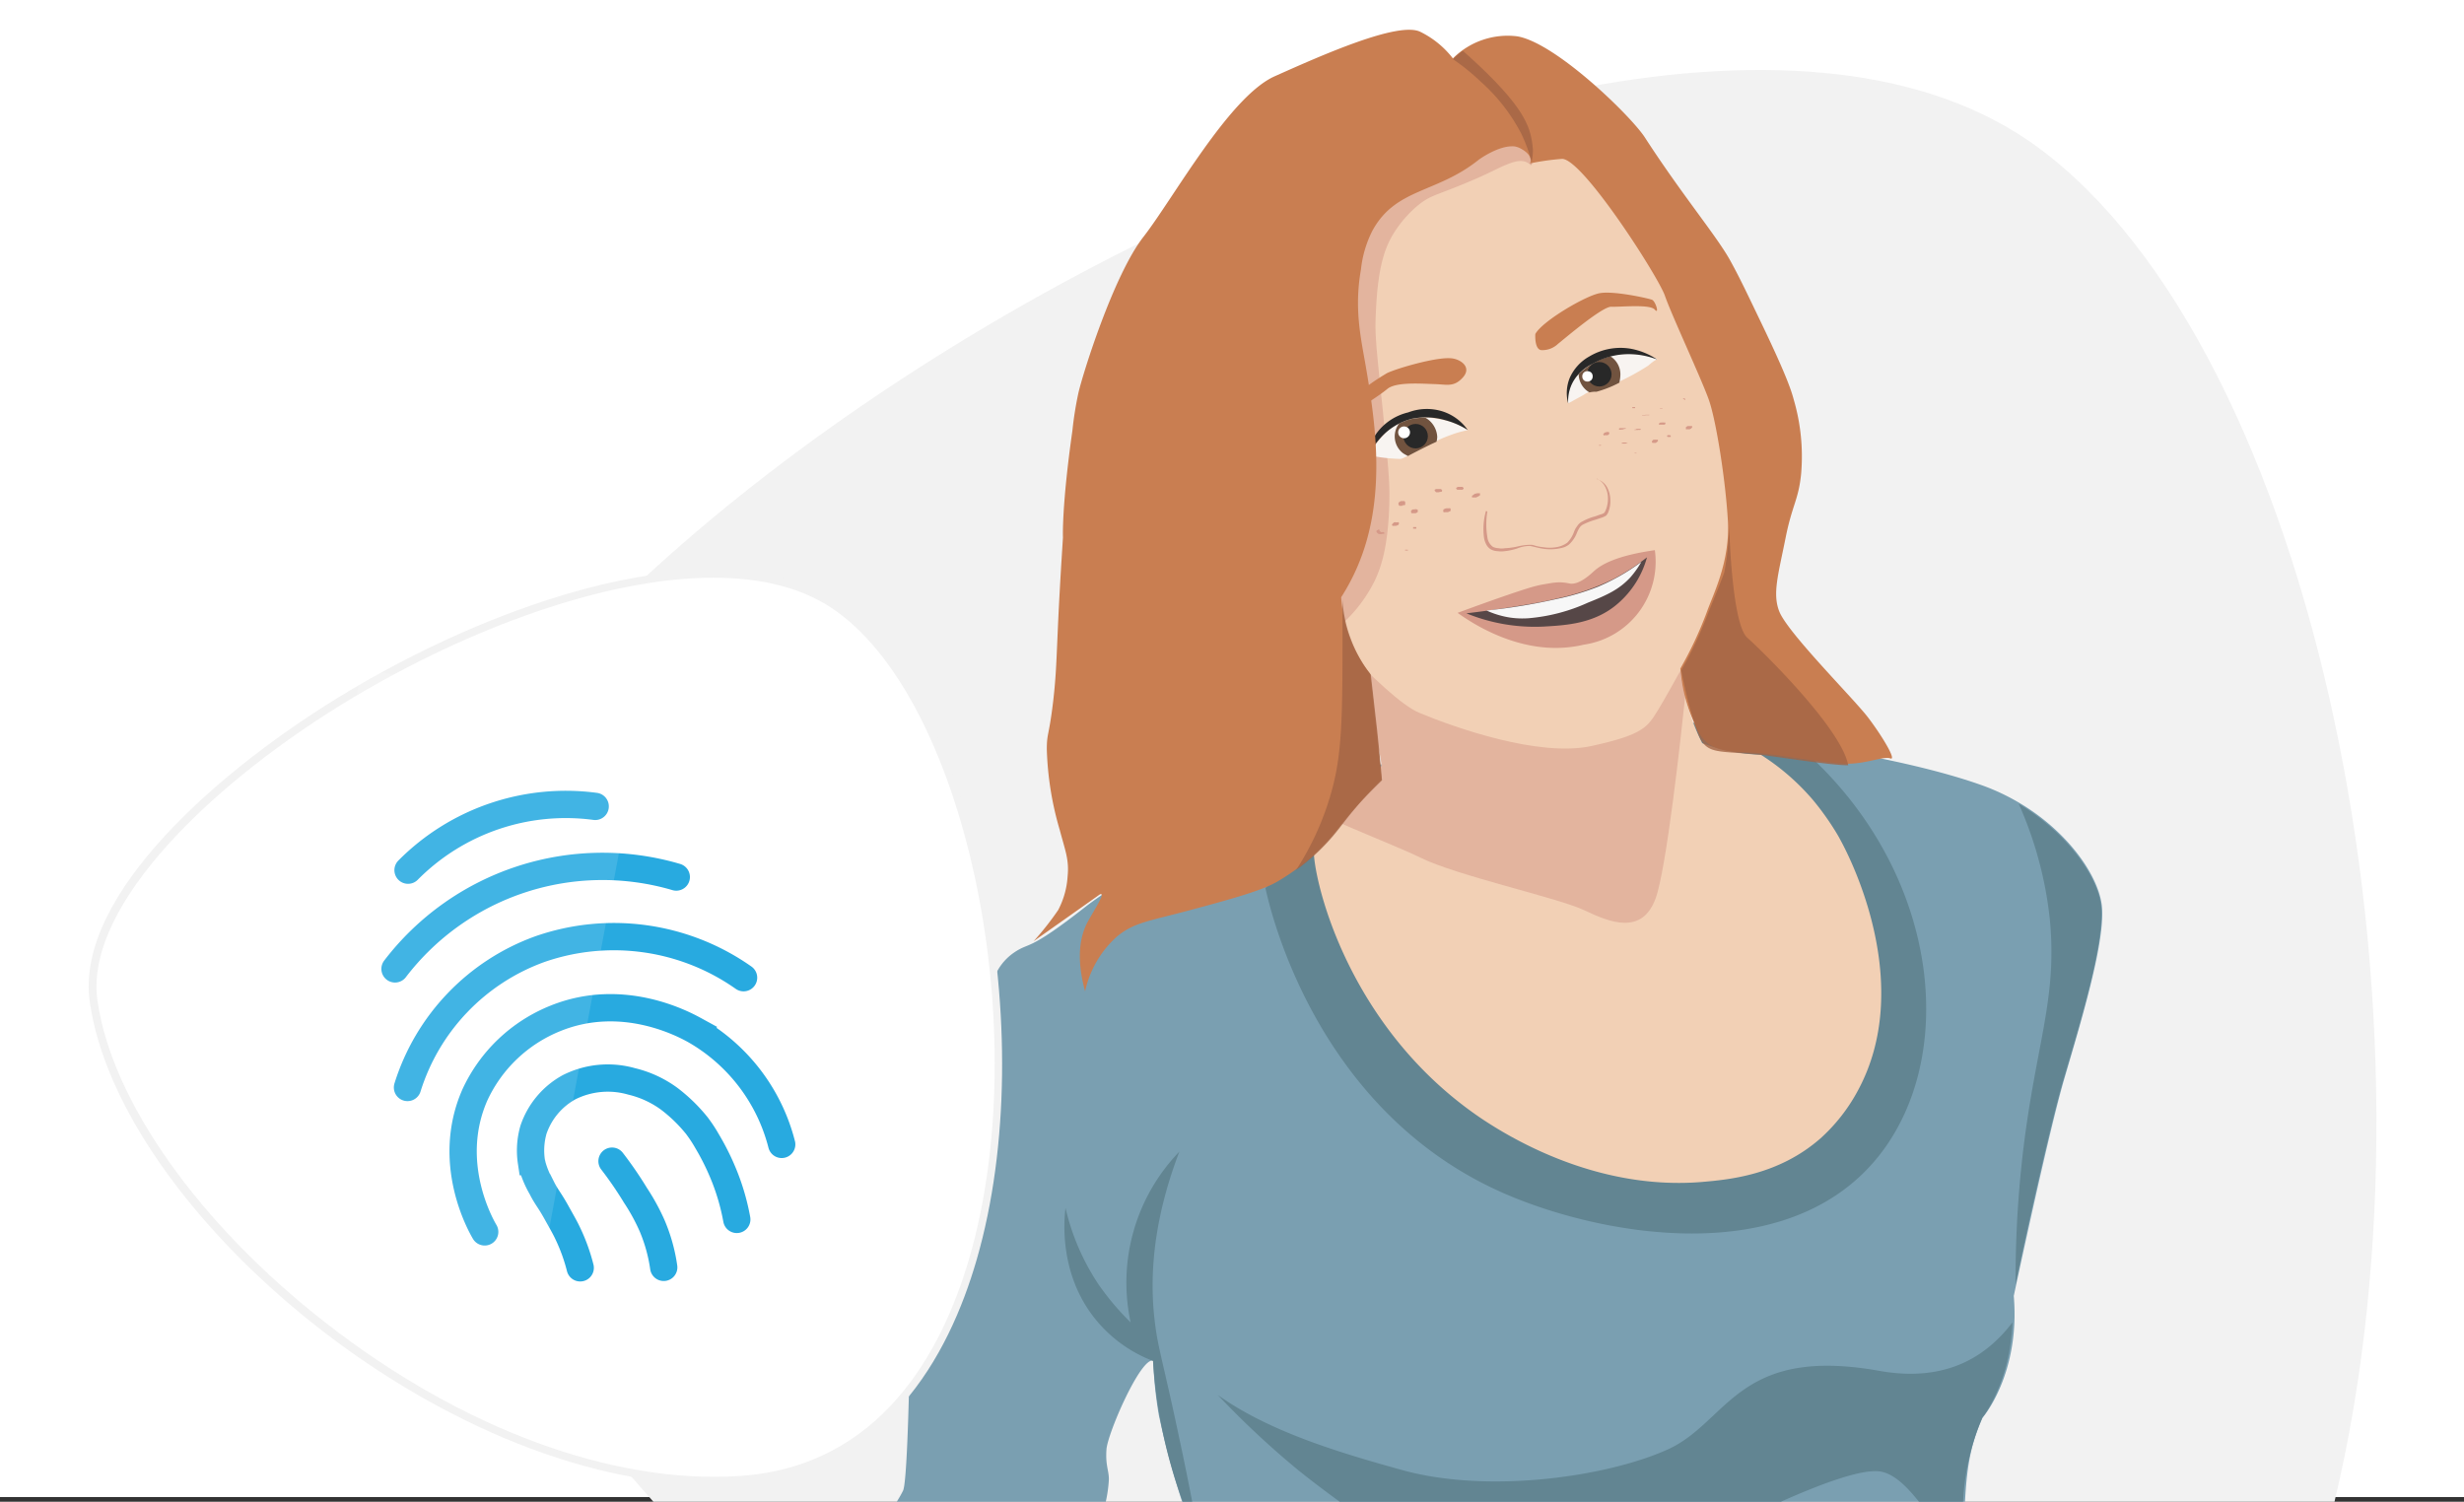 <svg xmlns="http://www.w3.org/2000/svg" id="datenschutz" viewBox="0 0 316 192.6"><rect x="0" y="0" width="316" height="192.6" fill="#333333" stroke="none"/><defs><style>.cls-1{fill:#fff}.cls-2{fill:#f2f2f2}.cls-4{fill:#628592}.cls-5{fill:#f2d0b5}.cls-6,.cls-7{fill:#d59988}.cls-6{opacity:.5}.cls-14,.cls-6{isolation:isolate}.cls-10{fill:#f8f4f1}.cls-11{fill:#71533f}.cls-12{fill:#282828}.cls-13{fill:#c97e51}.cls-14{fill:#a36445;opacity:.8}.cls-15{fill:none;stroke:#28aae0;stroke-linecap:round;stroke-miterlimit:10;stroke-width:3.5px}</style></defs><path id="bg" d="M0 0h316v192H0z" class="cls-1"/><path id="bubble_1" d="M261.29 18.25C204.83-23.13 42.15 75.39 50.64 131.2 53.55 150.4 65.85 172 83.8 192h215.59c15.04-62.69-2.65-147.78-38.1-173.75" class="cls-2" transform="translate(0 .6)"/><g id="frau_2"><g id="shirt"><path d="M253.86 100c-9.51-3.33-25.18-5.8-35.59-6.51s-48.48 5-48.48 5-23.17 11.4-30.62 17.24-7 4.4-9.11 5.83a6.9 6.9 0 0 0-2.65 3.5c-.31.59-2.06.59-2.65 1.62a30.1 30.1 0 0 1-4.26 7.32c-2.65 3.05-3.82 13.87-3.68 18.27s-.14 36.4-1 38.29c-.29.6-.59 1.07-.84 1.49h26.82a17 17 0 0 0 .41-2.93c0-1.17-.45-1.75-.31-3.82s4.39-11.85 6-11.4a51 51 0 0 0 .72 7 111 111 0 0 0 3 11.15H252c.22-3.95.58-7.13 2.26-10.83 0 0 4.85-5.57 4-15.62 0 0 4.4-20.74 6.46-27.79s5.25-17.42 4.85-22.08-6.19-12.44-15.71-15.73" style="fill:#7a9fb1" transform="translate(0 .6)"/><path d="M258.89 103.08a48.9 48.9 0 0 1 4 14.9c1 10.55-2 16.34-3.6 31.11a141 141 0 0 0-.8 15.62c1-4.85 4.4-20.42 6.15-26.3 2.06-7 5.25-17.42 4.84-22.09-.35-3.72-4.21-9.43-10.59-13.24M240.94 175.8c-18.18-3.23-19.31 6.6-27.07 10.1s-22.94 5.7-34 2.65c-7.94-2.2-17.06-4.9-23.7-9.65a113 113 0 0 0 9.83 9.24c.7.59 2.66 2.16 5.81 4.46h56.58c5.57-2.48 10.78-4.37 13-3.83 1.75.42 3.31 2.08 4.71 3.83h5.66a31.2 31.2 0 0 1 2.47-10.79s3.55-4.31 3.86-12.21c-3.15 4.13-8.27 7.81-17.15 6.2M193.13 94.06a60.57 60.57 0 0 0-30.84 19.84c.67 3.09 6.6 28.59 30.48 39.1 12.12 5.34 36.45 10.14 48.26-4.85 10.1-12.84 7.72-36-9.25-51.49a61.24 61.24 0 0 0-38.65-2.6M145 169.6a34 34 0 0 1-4.13-4.89 29.8 29.8 0 0 1-4.22-9.78c-.18 1.39-.94 8.79 4.22 14.72a17.5 17.5 0 0 0 7 4.89 63.8 63.8 0 0 0 3.82 18.06h1.21c-.46-2.37-1-5.08-1.65-8.09-2-9.52-2.74-11.54-3.14-14.91-.63-5.07-.5-12.39 3.14-21.9a24.17 24.17 0 0 0-6.25 21.9" class="cls-4"/></g><g id="head"><g id="neck"><path d="M215.26 83.78a28.2 28.2 0 0 0 1.39 7.45 27 27 0 0 0 1.66 4.08 20 20 0 0 0 2.34.72 22 22 0 0 0 5.16.76 29.7 29.7 0 0 1 6.69 5.8 35 35 0 0 1 3.14 4.44c2.47 4.26 9.6 19.8 2.69 32.72a22.6 22.6 0 0 1-4.85 6.24c-5.38 4.72-11.67 5.3-15.35 5.61-12.75 1-23.43-5-28.1-8.12-16.2-10.91-21-28.37-21.5-33.58-.05-.58-.76-8.39-.76-8.39s9.15-2.16 9.38-3.28-3-11.76-3-11.76Z" class="cls-5"/><path d="M215.53 85.44c-1-.54-2.07-1-3.1-1.48l-38.29 2.47s3.23 10.63 3 11.76-9.38 3.27-9.38 3.27-1.08.9-1 1.8c5.88 2.78 13 5.52 15.4 6.73 4.57 2.29 17.68 5.16 21 6.74s7.41 3.23 9.16-1.49c1.39-3.77 3.23-20.47 3.9-26.88-.38-1.08-.56-2.11-.69-2.92" class="cls-6"/></g><path d="M166.2 76.19s11.26 13.33 15.8 15.22 15.35 5.74 22.13 4.26 7.18-2.51 8.49-4.58 7.18-13 8-13.91 3.28-12 3.28-12L209.92 22.6l-24.15-7-31.2 25.58Z" class="cls-5"/><path d="M196.32 21.2a1.8 1.8 0 0 0-.32-.27c-1.35-.9-3.41.54-6.37 1.84-5.43 2.38-6 2.11-7.81 3.59a15 15 0 0 0-2.88 3.24c-1.48 2.24-2.29 5-2.51 11-.09 2.29 0 3.28.94 12.34.72 7.45.86 8.94.81 11.36-.13 6.06-1.17 8.62-1.79 10a18.6 18.6 0 0 1-4 5.47L171 76.28l-4.13-35.37L179 19.14l21-2.47Z" class="cls-6"/><path d="M186.93 78.6c5.12-1.89 8.94-3.19 10.1-3.46.68-.18 1.66-.31 1.89-.36a7 7 0 0 1 1.35-.09 6.6 6.6 0 0 1 1 .14c1.26.27 2.88-1.35 3.1-1.53 1-.94 3.05-2.06 7.86-2.74a10.75 10.75 0 0 1-9.12 12.12c-7.78 1.86-14.69-3.03-16.18-4.08" class="cls-7"/><path d="M188.06 78.06c1.52-.18 3.63-.45 6.1-.85s3.82-.63 5.66-1.08a30 30 0 0 0 7.18-2.51 29.3 29.3 0 0 0 4.22-2.74 12 12 0 0 1-3.68 5.88c-3 2.65-6.69 2.83-9.61 3a23.2 23.2 0 0 1-9.87-1.7" style="fill:#564747" transform="translate(0 .6)"/><path d="M210.5 71.46a26.7 26.7 0 0 1-5.57 3.19 31.5 31.5 0 0 1-5.29 1.57 76 76 0 0 1-9 1.48 11.5 11.5 0 0 0 3 .9 11 11 0 0 0 2.38.09 23 23 0 0 0 7.63-2c2.51-1 4-1.7 5.43-3.23a12 12 0 0 0 1.42-2" style="fill:#f7f7f7" transform="translate(0 .6)"/><path d="M190.75 65.6a10 10 0 0 0 0 3.28 1.78 1.78 0 0 0 .72 1.26 1.9 1.9 0 0 0 .72.17 2.2 2.2 0 0 0 .81 0 9 9 0 0 0 1.61-.22 7.4 7.4 0 0 1 1.71-.22c.31 0 .54.13.81.18a6 6 0 0 0 .81.13 4.8 4.8 0 0 0 1.61 0 3.24 3.24 0 0 0 1.45-.58 3.9 3.9 0 0 0 .85-1.35 2.4 2.4 0 0 1 .41-.76 1.6 1.6 0 0 1 .71-.63 6.7 6.7 0 0 1 1.58-.63l.76-.27c.13 0 .22-.09.36-.13l.09-.09.09-.14a3.7 3.7 0 0 0 .36-1.52 3.2 3.2 0 0 0-.32-1.58 2.3 2.3 0 0 0-1.12-1.12v.05a2.3 2.3 0 0 1 1.3 1 3.5 3.5 0 0 1 .45 1.66 3.74 3.74 0 0 1-.31 1.71c-.05.09-.09.13-.14.22a.4.4 0 0 1-.22.18 1.8 1.8 0 0 1-.41.18l-.8.27a9 9 0 0 0-1.53.58 1.26 1.26 0 0 0-.54.45 4 4 0 0 0-.36.72 3.9 3.9 0 0 1-1 1.44 2.2 2.2 0 0 1-.8.4 6.1 6.1 0 0 1-2.56.13c-.54-.08-1.13-.26-1.62-.35a4.2 4.2 0 0 0-1.62.31 7.5 7.5 0 0 1-1.66.36 3 3 0 0 1-.85 0 2 2 0 0 1-.9-.23 1.6 1.6 0 0 1-.63-.71 2.7 2.7 0 0 1-.26-.86 8.45 8.45 0 0 1 .26-3.36ZM206.15 55.81c.05 0 .09 0 .14-.09a.1.1 0 0 0 .09-.09s0 0 0-.09v-.09s-.13-.05-.18-.05h-.09c-.09 0-.13.05-.22.05a.2.2 0 0 0-.13.09.09.09 0 0 0-.09.09c-.05 0-.05 0-.05.09s0 0 .05.09.14 0 .18 0h.09c.06.05.12 0 .21 0M208.66 56.84l.09-.09h-.63c0 .05-.09.05-.13.09h-.05v.05h.54l.09-.05a.2.2 0 0 0 .13-.09ZM207.81 55.09h.19a.6.6 0 0 0 .31-.09s.09 0 .14 0 .05 0 .05-.09h-.72c-.09 0-.09.05-.14.05s0 0 0 .09v.05a.4.4 0 0 0 .18 0ZM210.28 55.18a.09.09 0 0 0 .09-.09h.05V55h-.45c-.09 0-.14.05-.23.09a.14.14 0 0 0-.09 0h-.05v.05h.45s.14 0 .23-.05ZM211 53.25h.09a1 1 0 0 1 .18 0h.22l.05-.05H211s-.09.05-.18.05h-.22v.05h.22c.13 0 .18-.05.27-.05ZM212.39 56.8v-.05s.09 0 .14-.09.09 0 .09-.09v-.18h-.27a1.5 1.5 0 0 0-.22 0h-.05a.2.2 0 0 0-.13.09l-.09.09v.18a.26.26 0 0 0 .18.05h.32ZM179.89 64.79h.18c.09 0 .09 0 .14-.09a.17.17 0 0 0 0-.13v-.23c-.05 0-.09-.08-.14-.08h-.36a.4.4 0 0 0-.18.08s-.09.05-.13.09a.16.16 0 0 0-.05.14v.13l.05.09a.2.2 0 0 0 .13.09h.09a.55.55 0 0 1 .23 0ZM178.54 67.3v-.09.14a.11.11 0 0 0 .09.09.2.2 0 0 0 .14 0h.23a.44.44 0 0 0 .23-.09h.09a2 2 0 0 0 .09-.18v-.09a.14.14 0 0 0-.05-.09.16.16 0 0 0-.14 0H179a.26.26 0 0 0-.18 0 .2.2 0 0 0-.13.09l-.09.09a.21.21 0 0 0-.09.18v.09c-.09-.09 0 0 0 0ZM181.64 65.78l.09-.05s.09 0 .09-.09a.17.17 0 0 0 0-.13v-.09a.09.09 0 0 0-.09-.09h-.09a.22.22 0 0 0-.22 0h-.14c-.09 0-.13 0-.22.09s-.09 0-.09.09a.12.12 0 0 0 0 .09v.13a.1.1 0 0 0 .09.09h.45s.08 0 .13-.04M184 62.95l.13.13s0 .05.09.05h.31s.14-.05.18-.05h.09c.05 0 .09 0 .14-.09v-.14l-.14-.13h-.67c0 .05-.09.05-.13.09h-.05a.12.12 0 0 1 .05.09ZM185.09 65.42v.18a.11.11 0 0 0 .09.09.2.2 0 0 0 .14 0h.31a.44.44 0 0 0 .23-.09h.09s.09-.09.09-.14v-.18a.11.11 0 0 0-.09-.09.2.2 0 0 0-.14 0h-.31a.44.44 0 0 0-.23.09h-.09a1 1 0 0 0-.09.14M186.75 62.68l.14.13h.67c.05-.05.09-.05.14-.14v-.09l-.14-.14h-.58l-.09.05s-.09 0-.14.13v.06M189.54 63.71l.18-.13a.11.11 0 0 0 .09-.09s0 0 0-.09v-.09c0-.05 0-.05-.09-.05h-.31l-.14.05c-.09 0-.13 0-.22.09l-.18.13a.1.1 0 0 0-.09.09s0 0 0 .09v.09h.54a1.2 1.2 0 0 0 .23-.14ZM212.75 54.37v.09h.68s.09 0 .13-.09h.05s0-.09-.05-.09v-.09a.16.16 0 0 0-.09 0h-.14a.3.3 0 0 0-.18 0h-.13c-.05 0-.14 0-.18.09h-.08ZM216.7 55.05l.09-.05s.08 0 .13-.09.09 0 .09-.09v-.18h-.58s-.09.05-.13.09-.09 0-.09.09v.23a.3.3 0 0 0 .18 0h.14a.3.3 0 0 0 .18 0ZM216 51.32h.09v-.22h-.23v.09h.14ZM176 66.09h.23-.36c.09.05.13.05.13 0M177.87 70.49a.16.16 0 0 0 0-.09h-.32.32ZM213.78 55.95l.09.09h.4v-.14l-.09-.09h-.27c-.05 0-.09 0-.09.09ZM213.15 52.4h.05v-.05h-.18a.14.14 0 0 0-.09 0h-.05v.05h.18a.16.16 0 0 0 .09 0M209.65 52.35h.05v-.14h-.36v.14h.32ZM209.87 58.23v-.14h-.18a.14.14 0 0 0-.09.05h-.1.23a.15.15 0 0 0 .13 0ZM205.29 57.16a.14.14 0 0 0 .05-.09s-.05 0-.05 0h-.22v.09h.27ZM181.23 67.71v.09h.41v-.2h-.41ZM180.43 70.6h.13v-.09h-.18a.15.15 0 0 0-.13 0h-.05v.09h.27ZM177.28 68.25h-.18s0-.05-.09-.05h.05l-.14-.13v-.09c0-.09-.18-.09-.23 0a.2.2 0 0 0-.13.09c-.05 0-.05 0-.05.09a.67.67 0 0 0 .27.31.9.9 0 0 0 .5 0h.18a.11.11 0 0 0 .09-.09c0-.09-.18-.18-.23-.13Z" class="cls-7"/><path d="M184.2 53.7a13 13 0 0 1 1.88.41 8.2 8.2 0 0 1 2.11 1.07 13 13 0 0 0-2.2.63 19 19 0 0 0-2.51 1.12c-3.46 1.75-3.41 1.84-3.91 1.93a22 22 0 0 1-4.08-.49 22 22 0 0 1 1.51-2.11 7.35 7.35 0 0 1 3.5-2.38 8.1 8.1 0 0 1 3.7-.18" class="cls-10"/><path d="M182.85 53.6a6.6 6.6 0 0 0-2.34.27c-.35.13-.71.27-1.07.44a2.71 2.71 0 0 0 .45 3.78c.22.17.45.26.67.4.49-.27 1.35-.72 3-1.53l.67-.31a2.8 2.8 0 0 0 .09-.63 3 3 0 0 0-1.47-2.42" class="cls-11"/><circle cx="181.55" cy="55.94" r="1.57" class="cls-12"/><circle cx="180.07" cy="55.45" r=".76" class="cls-1"/><path d="M175.53 58.32a10.4 10.4 0 0 1 1.47-2.11 8.1 8.1 0 0 1 4.09-2.51 8.94 8.94 0 0 1 4.08.14 10.7 10.7 0 0 1 3.06 1.3 6.3 6.3 0 0 0-3.23-2.38 6.7 6.7 0 0 0-4.4.13 7.05 7.05 0 0 0-3.9 2.47 5.56 5.56 0 0 0-1.17 2.96" class="cls-12"/><path d="M202.06 48.4a7 7 0 0 0-.54.9 5.1 5.1 0 0 0-.4 2.43c.45-.23.81-.45 1.08-.59l.89-.49a4.6 4.6 0 0 1 .63-.36 3.5 3.5 0 0 1 .95-.14 30.8 30.8 0 0 0 6.73-3.27c.85-.77 1.17-.81 1.17-.81a10.13 10.13 0 0 0-6.11-.4 8.9 8.9 0 0 0-4.4 2.73" class="cls-10"/><path d="M207.81 48a2.74 2.74 0 0 0-1.26-2.29h-.09a8.83 8.83 0 0 0-4 2.29 2.73 2.73 0 0 0 1.39 2.33 3.1 3.1 0 0 1 .9-.09 14 14 0 0 0 2.92-1.16 4.5 4.5 0 0 0 .14-1.08" class="cls-11"/><circle cx="205.11" cy="48" r="1.57" class="cls-12"/><circle cx="203.59" cy="48.27" r=".67" class="cls-1"/><path d="M201.12 51.77a5.06 5.06 0 0 1 .63-2.83 5.7 5.7 0 0 1 2.51-2.29 9.3 9.3 0 0 1 4-1.21 10.1 10.1 0 0 1 4.27.67 9 9 0 0 0-3.42-1.39 7.8 7.8 0 0 0-5.29 1 5.86 5.86 0 0 0-2.52 2.78 5.15 5.15 0 0 0-.18 3.27" class="cls-12"/><path d="M185.9 45.94c1.26 0 2.92 1.07 1.75 2.42s-2.11.94-3.68.9-4.94-.32-6.06.63-4.71 3.18-4.71 3.18l.22-2a29 29 0 0 1 4.49-3.23c1.39-.65 6.09-1.99 7.99-1.9M196.9 42.84s-.14 1.88.72 2.06a2.9 2.9 0 0 0 2.2-.81c.58-.44 5.65-4.8 6.82-4.75s4.94-.36 5.57.36.13-1.08-.36-1.26-4.85-1.17-6.69-.84-7.41 3.62-8.26 5.24" class="cls-13"/></g><g id="hair"><path d="M239.59 92.04c-1.84-2.43-10.28-10.82-11.4-13.61-.9-2.28-.14-4.71.8-9.42.86-4.31 1.67-4.89 2-8.26a25.9 25.9 0 0 0-.94-9.47c-.27-1-.77-2.79-4.18-9.88-1.79-3.72-2.69-5.65-3.9-7.85-1.66-3.1-6.15-8.4-11-15.89-1.75-2.74-11.45-12.17-16.38-13a9.94 9.94 0 0 0-8.26 2.83 11.94 11.94 0 0 0-4.18-3.41c-2.83-1.39-12.84 3.1-18.67 5.7s-13 15.67-16.84 20.6-7.81 17.65-8.35 20.07a45 45 0 0 0-.76 4.8c-1.39 9.79-1.21 13.69-1.21 13.69-.14 2.25-.36 5.57-.58 10.06-.27 5.74-.27 7.45-.68 11-.54 4.49-.81 4-.81 6.11a40.6 40.6 0 0 0 1.67 10.37c.67 2.55 1.21 3.77 1 5.88a10.7 10.7 0 0 1-1.21 4.35 38 38 0 0 1-3.15 4l8.49-6s.13-.09.22 0c.27.18-1.25 2.51-1.84 3.64-.85 1.66-1.48 4.35-.27 8.79a13.2 13.2 0 0 1 4-6.95c2.24-1.93 4.35-2.07 9.78-3.55 6.2-1.66 9.3-2.6 11.05-3.68a27.1 27.1 0 0 0 7.18-6.15c.54-.67 1.43-1.89 3-3.64 1.21-1.39 2.29-2.47 3-3.18-.23-2.61-.5-5.21-.81-7.86-.22-1.93-.4-3.86-.67-5.74a14 14 0 0 1-1.44-2.16 16.6 16.6 0 0 1-1.39-3.14 18.5 18.5 0 0 1-.86-4.49 27 27 0 0 0 2-3.73c3.91-8.88 2.38-18.72 1.17-25.81-.63-3.68-1.53-7.4-.63-12.52A14.3 14.3 0 0 1 176 29.6c3-5.52 8.21-4.76 13.64-9.11 0 0 2.61-1.93 4.63-1.71a3.2 3.2 0 0 1 .58.18c2 1 1.35 2 1.35 2a32 32 0 0 1 4.08-.58c2.56-.23 12.39 15.08 13.24 17.55s4.76 10.82 5.66 13.42 2.11 10.1 2.42 15.49c.27 5.21-1.88 9.34-2.69 11.62a49 49 0 0 1-3.41 7.28 20.6 20.6 0 0 0 1.75 6.91 6.3 6.3 0 0 0 1.57 2.51c1.57 1.35 3.86 1.26 6.28 1.39 2.11.09 9.3 1.4 11.81 1.4s4.67-1 5.52-.68-1-2.81-2.84-5.23" class="cls-13"/><path d="M177.24 100.07c-.18-2.15-.41-4.31-.63-6.46-.27-2.38-.54-4.76-.81-7.1a16.5 16.5 0 0 1-2.6-4.66 15.5 15.5 0 0 1-.72-2.52 16 16 0 0 1-.31-2.56v5.66c0 9.2-.09 13.83-1.17 18.18a36.2 36.2 0 0 1-4.8 11 26.8 26.8 0 0 0 4.09-3.64c1.61-1.75 2.24-2.92 4.39-5.3 1.08-1.16 1.97-2.02 2.56-2.6M224.1 81.8c-1.84-1.57-2.29-12.21-2.33-14.36a38.5 38.5 0 0 1-.63 5.93c-.09.36-.76 2-2.11 5.34a53 53 0 0 1-2.65 5.88c-.31.58-.58 1-.76 1.39.09.58.27 1.35.49 2.34a42 42 0 0 0 1.26 4.57c1.17 4 2.06 3.33 7.85 3.86 2.11.18 9.3 1.4 11.81 1.4-.85-4.68-10.91-14.55-12.93-16.35M196.32 21.2a.91.91 0 0 0 0-.81 19 19 0 0 0-1.26-3.32 23.3 23.3 0 0 0-5.21-6.64 27 27 0 0 0-3.5-2.83 8 8 0 0 1 .67-.63 4.6 4.6 0 0 1 .59-.45c1.52 1.34 2.74 2.51 3.63 3.41 3.24 3.28 4.27 5.12 4.81 6.55a10 10 0 0 1 .54 2.74 7.3 7.3 0 0 1-.27 1.98" class="cls-14"/></g></g><g id="bubble_2"><path id="bubble_2-2" d="M107.74 77.49C82.56 59 8.48 102.19 12 127.72c3.72 26.85 47.12 63.89 83 61.47 45.29-3.09 38.54-92.86 12.79-111.7" class="cls-1" data-name="bubble_2" transform="translate(0 .6)"/><path d="M91.58 190.4c-35.15 0-76.37-35.25-80.08-62-1.87-13.63 16.81-30 33.38-39.85C66.3 75.79 94.14 67.48 108 77.69c17 12.42 25.69 54.74 17.26 83.85-3.59 12.42-11.77 27.48-30.31 28.75-1.09.08-2.23.11-3.37.11m-.09-116.31c-13.93 0-31.51 6.62-46.1 15.31-17.6 10.48-34.59 26.55-32.9 38.85 1.78 12.85 13 28.71 29.25 41.38 17.44 13.6 36.82 20.77 53.18 19.66 18-1.22 25.9-15.92 29.41-28 8.33-28.78-.19-70.55-16.89-82.77-4.19-3.1-9.7-4.43-15.95-4.43" class="cls-2"/></g><g id="daumen"><path d="M78.49 148.92a48 48 0 0 1 3 4.37 26.3 26.3 0 0 1 2.15 3.93 21.3 21.3 0 0 1 1.48 5.32" class="cls-15"/><path d="M74.41 162.6a23.4 23.4 0 0 0-1.51-4.23c-.38-.83-.74-1.45-1.44-2.7-1-1.83-1.34-2.05-2-3.37a12.2 12.2 0 0 1-1.22-2.9c0-.09-.06-.23-.09-.41a9.7 9.7 0 0 1 .26-4.08 9.8 9.8 0 0 1 4.59-5.48 11.07 11.07 0 0 1 8-.74 13.4 13.4 0 0 1 4.8 2.21 20.2 20.2 0 0 1 3.59 3.49l.16.22a17 17 0 0 1 1.11 1.71 32 32 0 0 1 2.35 4.81 29 29 0 0 1 1.48 5.26" class="cls-15"/><path d="M62.16 157.99c-.51-.86-5.06-8.88-1.27-17.54a19.28 19.28 0 0 1 10.36-9.85c8.65-3.49 16.47.77 17.84 1.52a23.56 23.56 0 0 1 11.16 14.65" class="cls-15"/><path d="M52.26 139.47a27.6 27.6 0 0 1 17-17.75 28.89 28.89 0 0 1 26.1 3.67M50.66 124.26a33.5 33.5 0 0 1 36.07-11.78M52.33 111.6a28.49 28.49 0 0 1 24-8.18" class="cls-15"/><path d="m68.85 166.16-35.74-9.02 13.28-71.62 35.74 9.02z" style="fill:#fff;opacity:.12"/></g></svg>